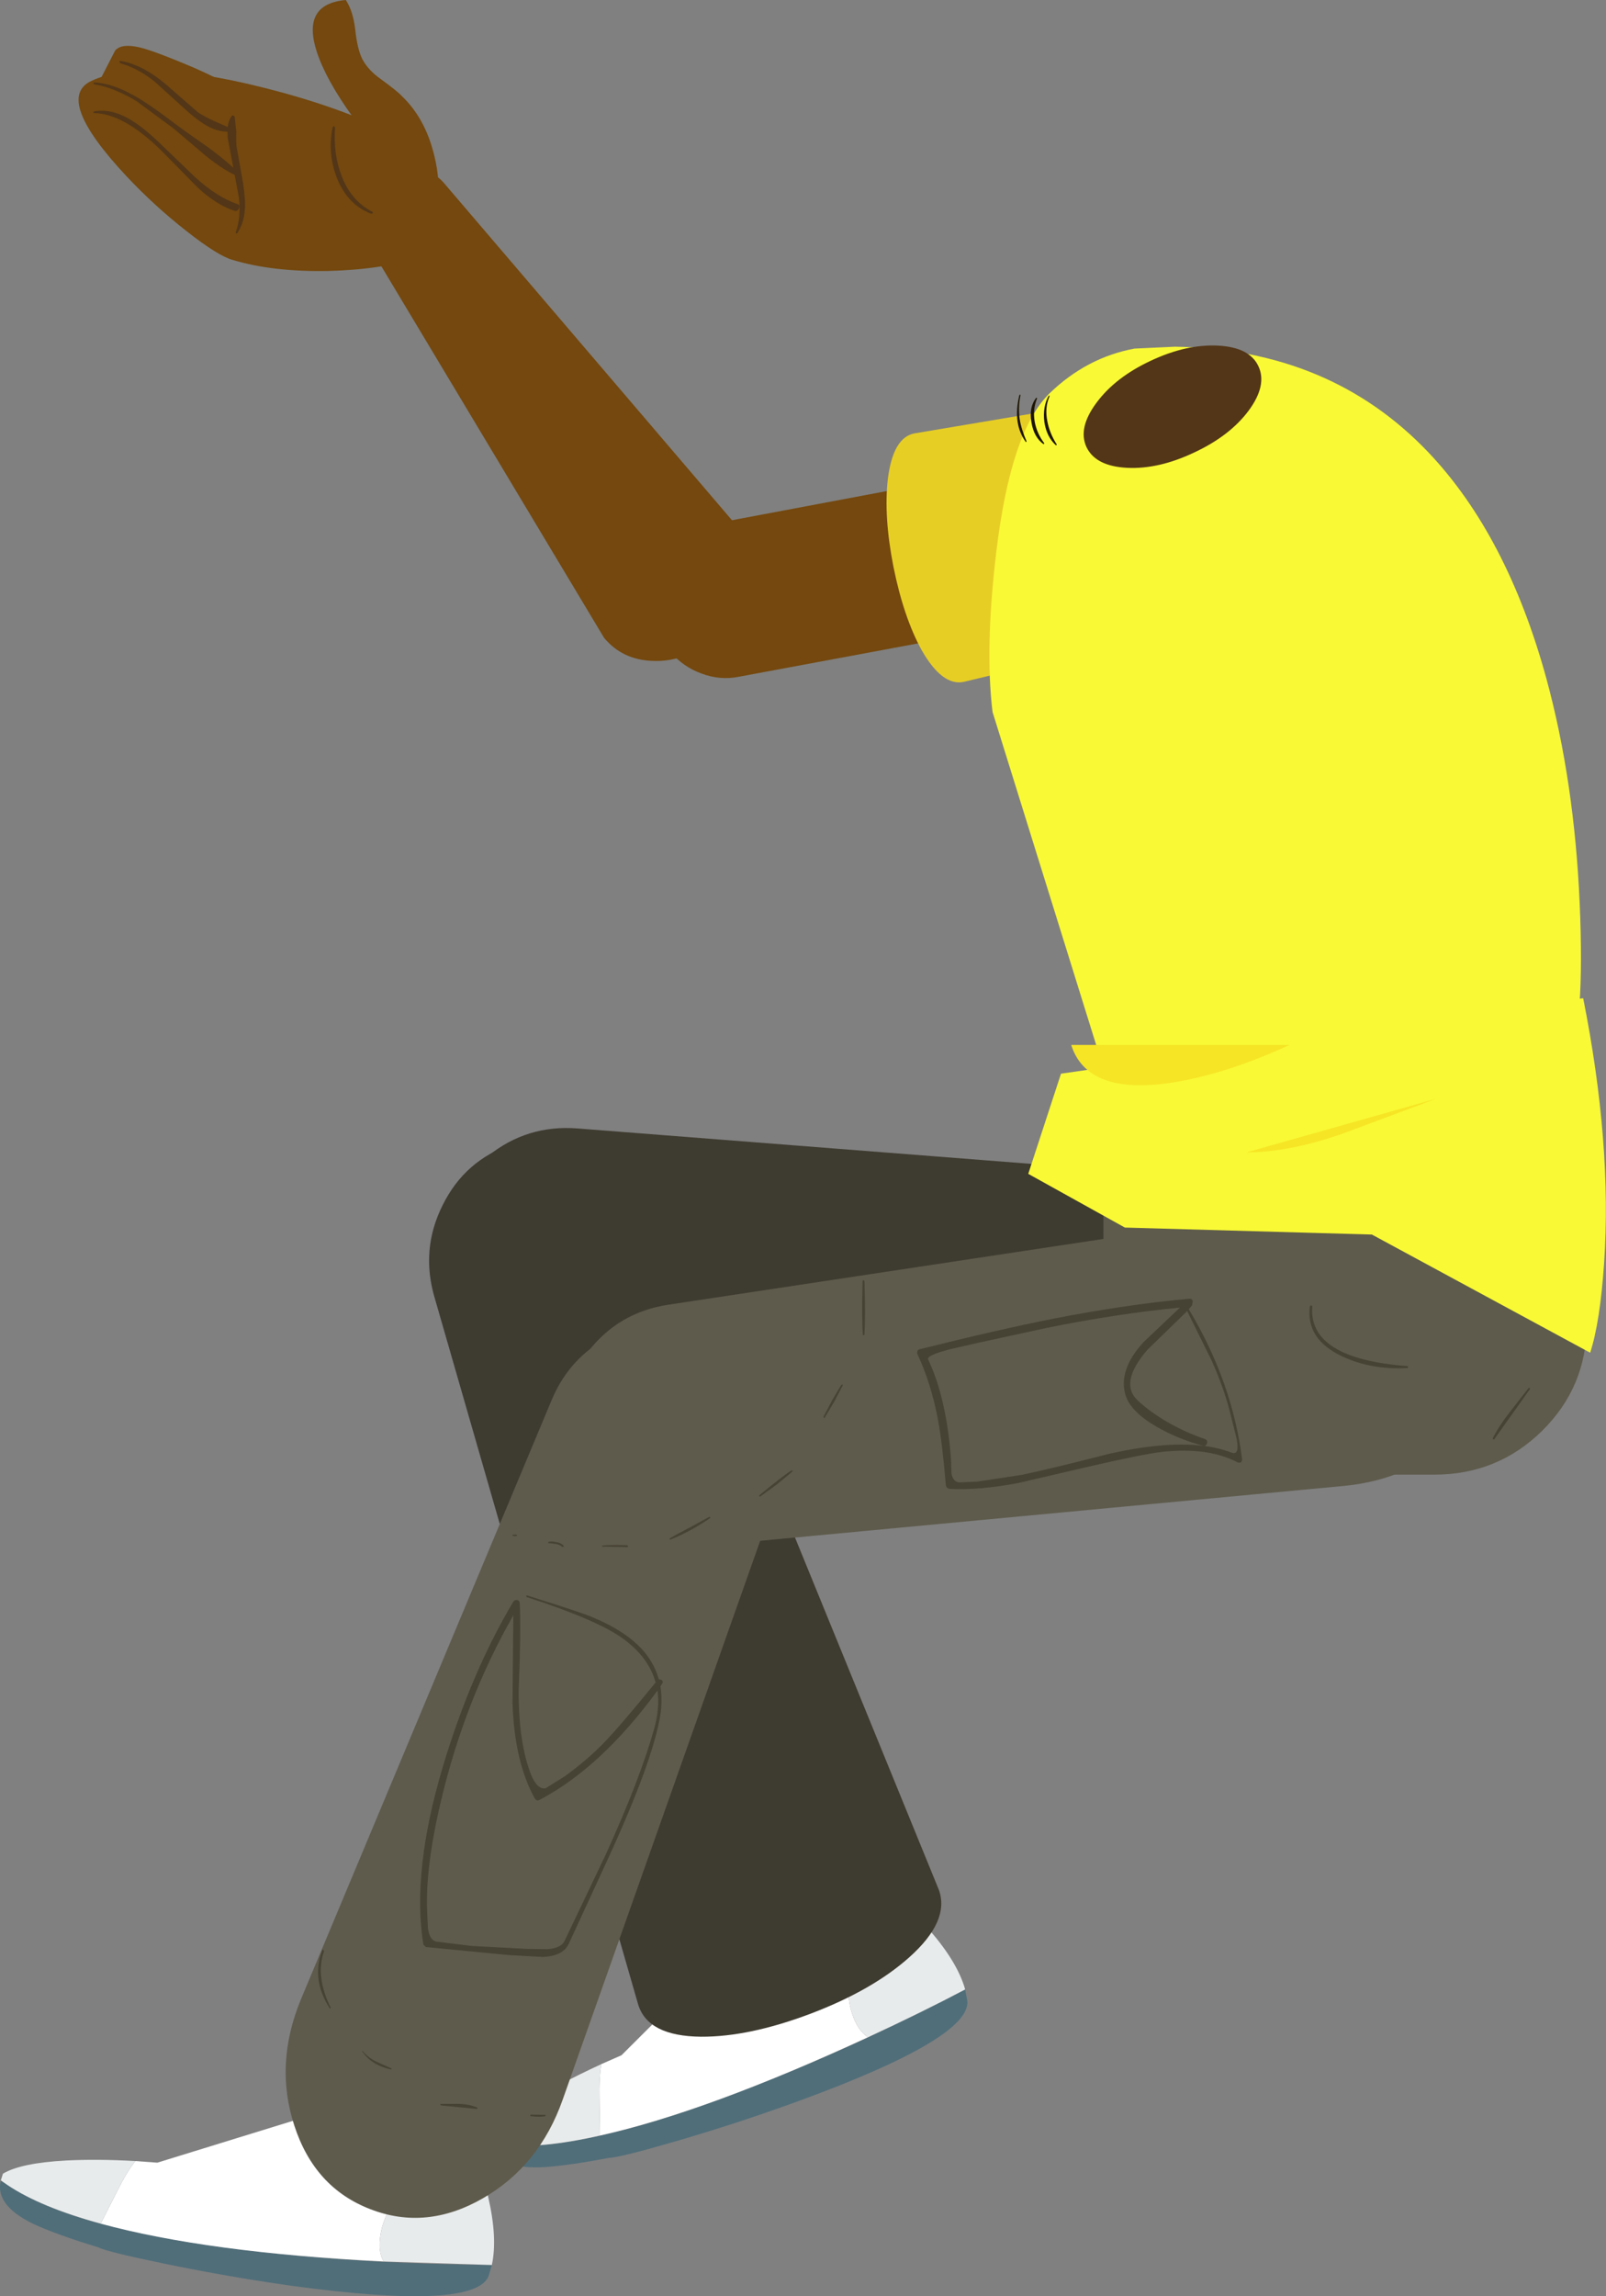 <?xml version="1.0" encoding="UTF-8" standalone="no"?>
<svg xmlns:xlink="http://www.w3.org/1999/xlink" height="427.5px" width="299.1px" xmlns="http://www.w3.org/2000/svg">
  <rect width="100%" height="100%" fill="#808080" stroke="none"/>
  <g transform="matrix(1.0, 0.0, 0.0, 1.0, 0.0, -33.9)">
    <path d="M82.65 264.15 Q83.65 255.05 90.85 249.15 98.15 243.25 107.6 244.0 L228.0 253.4 Q241.05 254.4 249.6 263.0 258.2 271.65 257.0 282.7 255.8 293.8 245.6 300.45 235.45 307.05 222.45 305.3 L102.8 289.1 Q93.4 287.85 87.55 280.55 81.65 273.25 82.65 264.15" fill="#3e3b30" fill-rule="evenodd" stroke="none"/>
    <path d="M295.5 280.55 Q295.5 292.1 287.2 300.3 278.9 308.45 267.15 308.45 L233.85 308.45 Q222.1 308.45 213.8 300.3 205.5 292.1 205.5 280.55 L205.5 260.3 Q205.5 248.75 213.8 240.6 222.1 232.45 233.85 232.45 L267.15 232.45 Q278.9 232.45 287.2 240.6 295.5 248.75 295.5 260.3 L295.5 280.55" fill="#5e5b4c" fill-rule="evenodd" stroke="none"/>
    <path d="M179.75 404.3 L180.15 406.4 Q180.9 413.3 148.8 425.05 137.6 429.15 125.75 432.6 115.25 435.65 113.4 435.65 106.45 437.0 101.75 437.35 92.8 438.0 91.55 433.1 L93.1 433.25 Q108.45 434.9 140.75 422.15 160.0 414.6 179.75 404.3" fill="#506e79" fill-rule="evenodd" stroke="none"/>
    <path d="M162.85 383.75 L165.1 385.55 Q161.1 385.35 159.05 395.1 157.1 404.15 158.7 408.8 159.7 411.9 161.65 413.2 131.55 427.1 111.75 431.5 L111.65 424.9 Q111.55 420.7 112.0 418.2 L115.75 416.55 136.05 396.3 162.85 383.75" fill="#ffffff" fill-rule="evenodd" stroke="none"/>
    <path d="M112.0 418.2 Q111.55 420.7 111.65 424.9 L111.75 431.5 Q100.55 434.05 93.1 433.25 L91.55 433.1 91.3 431.75 Q94.7 426.2 112.0 418.2" fill="#e8ebec" fill-rule="evenodd" stroke="none"/>
    <path d="M165.1 385.55 Q169.7 389.35 173.2 393.35 178.35 399.3 179.75 404.3 171.8 408.5 161.65 413.2 159.7 411.9 158.7 408.8 157.1 404.15 159.05 395.1 161.1 385.35 165.1 385.55" fill="#e8ebec" fill-rule="evenodd" stroke="none"/>
    <path d="M91.6 455.6 L91.0 457.65 Q88.45 464.1 54.5 459.5 42.7 457.85 30.6 455.35 19.9 453.15 18.25 452.3 11.5 450.25 7.2 448.4 -1.05 444.8 0.15 439.85 L1.45 440.75 Q14.25 449.35 48.8 453.2 69.25 455.45 91.6 455.6" fill="#506e79" fill-rule="evenodd" stroke="none"/>
    <path d="M86.25 429.55 L87.4 432.15 Q83.95 430.1 77.6 437.75 71.7 444.85 70.9 449.75 70.3 453.0 71.45 454.95 38.55 453.3 18.75 447.9 L21.75 442.0 Q23.6 438.25 25.2 436.25 L29.3 436.55 56.7 428.1 86.25 429.55" fill="#ffffff" fill-rule="evenodd" stroke="none"/>
    <path d="M25.2 436.25 Q23.6 438.25 21.75 442.0 L18.75 447.9 Q7.6 444.85 1.45 440.75 L0.15 439.85 0.55 438.6 Q3.9 436.6 12.3 436.15 18.1 435.85 25.2 436.25" fill="#e8ebec" fill-rule="evenodd" stroke="none"/>
    <path d="M87.4 432.15 Q89.65 437.65 90.9 442.85 92.7 450.55 91.6 455.6 L71.45 454.95 Q70.3 453.0 70.9 449.75 71.7 444.85 77.6 437.75 83.95 430.1 87.4 432.15" fill="#e8ebec" fill-rule="evenodd" stroke="none"/>
    <path d="M95.3 246.95 Q104.0 244.05 112.35 248.2 120.75 252.35 124.0 261.25 L174.85 385.75 Q176.95 391.55 169.3 398.35 162.45 404.45 151.0 408.8 139.5 413.15 130.55 413.1 120.65 413.0 118.85 407.1 L81.0 275.7 Q78.25 266.6 82.45 258.25 86.6 249.9 95.3 246.95" fill="#3e3b30" fill-rule="evenodd" stroke="none"/>
    <path d="M109.45 285.65 Q115.15 278.2 124.55 276.8 L243.95 258.75 Q256.9 256.8 267.2 263.25 277.5 269.7 278.85 280.75 280.2 291.8 271.75 300.6 263.3 309.3 250.3 310.55 L130.1 321.85 Q120.65 322.75 113.25 316.95 105.95 311.2 104.8 302.1 103.7 293.0 109.45 285.65" fill="#5e5b4c" fill-rule="evenodd" stroke="none"/>
    <path d="M102.7 294.65 Q106.35 285.85 114.95 282.1 123.5 278.35 132.05 281.65 140.6 284.9 144.4 293.45 148.25 302.0 145.05 310.95 L104.8 424.8 Q100.45 437.15 89.9 443.2 79.35 449.25 68.95 445.2 58.55 441.2 54.8 429.6 51.05 418.1 56.1 406.0 L102.7 294.65" fill="#5e5b4c" fill-rule="evenodd" stroke="none"/>
    <path d="M232.5 128.9 Q233.1 134.75 229.7 139.25 226.35 143.8 220.9 144.4 L137.6 159.9 Q134.1 160.6 130.65 159.3 127.3 158.1 124.85 155.3 122.25 152.2 121.5 148.2 120.35 142.4 123.45 137.45 126.6 132.55 132.1 131.55 L168.5 124.7 214.45 116.2 217.35 115.75 Q223.0 115.25 227.4 119.1 231.85 123.0 232.5 128.9" fill="#74480e" fill-rule="evenodd" stroke="none"/>
    <path d="M219.7 151.2 L179.5 160.85 Q175.5 161.7 171.65 154.95 168.3 148.85 166.4 139.45 164.55 130.05 165.35 123.1 166.3 115.4 170.25 114.6 L210.65 107.8 Q219.1 106.05 226.4 111.2 233.75 116.3 235.6 125.3 237.5 134.3 232.85 141.85 228.15 149.45 219.7 151.2" fill="#e7ce25" fill-rule="evenodd" stroke="none"/>
    <path d="M218.85 98.45 Q247.75 98.9 266.05 118.15 280.7 133.6 288.0 160.25 293.2 179.35 294.2 202.1 294.7 213.5 294.15 221.1 292.85 234.6 284.55 238.25 281.4 239.65 275.7 240.35 L264.85 241.6 227.95 247.05 Q216.5 248.7 211.1 244.4 205.9 240.2 204.15 228.45 L184.85 166.45 Q183.4 154.55 185.55 136.65 188.25 114.1 195.5 107.1 202.4 100.45 211.3 98.8 L218.85 98.45" fill="#f9f935" fill-rule="evenodd" stroke="none"/>
    <path d="M214.35 101.05 Q220.95 97.95 226.85 98.25 232.7 98.55 234.35 102.05 236.05 105.6 232.55 110.35 229.05 115.05 222.4 118.15 215.75 121.3 209.9 121.0 204.05 120.7 202.35 117.15 200.7 113.6 204.2 108.9 207.7 104.15 214.35 101.05" fill="#533617" fill-rule="evenodd" stroke="none"/>
    <path d="M189.85 107.45 L190.0 107.35 190.05 107.5 Q189.6 109.75 189.9 111.9 190.2 113.8 191.2 116.1 L191.05 116.2 Q188.55 112.75 189.85 107.45" fill="#1d1502" fill-rule="evenodd" stroke="none"/>
    <path d="M192.95 108.0 L193.05 107.95 193.15 108.05 Q192.3 110.15 192.7 112.4 193.1 114.6 194.5 116.45 L194.35 116.6 Q192.55 115.3 192.1 112.55 191.6 109.75 192.95 108.0" fill="#1d1502" fill-rule="evenodd" stroke="none"/>
    <path d="M195.3 107.6 Q195.45 107.45 195.45 107.7 194.55 109.8 195.05 112.3 195.45 114.5 196.8 116.65 L196.75 116.8 196.65 116.8 Q194.9 115.2 194.5 112.45 194.15 109.7 195.3 107.6" fill="#1d1502" fill-rule="evenodd" stroke="none"/>
    <path d="M298.75 269.0 Q298.0 280.1 296.15 285.75 L255.5 263.75 209.5 262.45 191.5 252.45 197.6 233.8 294.85 219.75 Q300.25 246.85 298.75 269.0" fill="#f9f935" fill-rule="evenodd" stroke="none"/>
    <path d="M240.15 228.45 Q228.45 233.85 218.35 235.45 202.5 237.9 199.5 228.45 L240.15 228.45" fill="#f6e525" fill-rule="evenodd" stroke="none"/>
    <path d="M98.1 331.25 L98.0 331.05 Q98.05 330.9 98.2 330.95 108.2 334.1 109.85 334.8 116.7 337.55 120.0 341.45 121.9 343.75 122.7 346.55 L123.2 346.65 Q123.6 347.0 123.3 347.4 L123.0 347.85 Q123.3 349.75 123.15 351.85 122.85 355.55 120.35 362.8 117.9 369.75 113.5 379.4 L105.95 395.75 Q104.9 398.1 101.05 398.25 L94.75 397.9 79.3 396.4 78.85 395.95 Q76.65 382.4 82.45 362.9 87.75 345.25 95.6 332.1 95.85 331.7 96.35 331.8 96.8 331.95 96.8 332.4 97.05 337.6 96.6 348.55 96.55 358.3 98.9 364.3 100.05 367.1 101.6 366.85 L105.2 364.6 Q109.2 361.7 112.3 358.55 115.25 355.55 122.1 347.15 120.8 342.45 116.05 339.0 111.35 335.55 98.1 331.25 M79.55 389.75 L79.7 392.95 Q80.05 395.2 81.3 395.4 L87.85 396.2 98.2 396.75 102.0 396.8 Q104.5 396.6 105.15 395.25 L112.8 379.2 Q119.2 365.15 121.85 355.7 122.9 351.9 122.45 348.65 112.0 362.95 100.5 369.0 99.95 369.3 99.6 368.75 95.8 361.9 95.45 350.95 L95.6 334.65 Q86.6 350.4 82.15 369.1 79.2 381.55 79.55 389.75" fill="#474334" fill-rule="evenodd" stroke="none"/>
    <path d="M194.85 281.15 L182.2 283.9 176.95 285.1 Q172.5 286.25 172.85 287.0 176.2 294.0 177.1 305.3 L177.2 308.2 Q177.5 309.9 178.8 309.9 L182.0 309.75 190.25 308.5 Q195.55 307.4 206.65 304.55 216.5 302.35 223.3 303.0 226.6 303.3 229.35 304.35 230.85 304.95 230.35 301.95 L229.25 297.55 Q228.1 292.65 225.6 287.1 L221.1 278.0 213.75 285.15 Q208.35 291.35 211.9 294.65 214.25 296.85 217.75 298.85 220.95 300.65 224.35 301.8 224.95 302.0 224.8 302.6 224.6 303.25 224.0 303.05 219.6 301.9 215.7 299.7 210.55 296.8 209.6 293.6 208.25 288.95 212.95 283.8 L219.75 277.35 Q207.9 278.5 194.85 281.15 M170.9 286.1 Q170.75 285.8 170.85 285.5 170.95 285.15 171.3 285.1 185.9 281.45 196.25 279.4 209.85 276.75 221.5 275.7 222.0 275.65 222.15 276.15 L222.0 276.95 221.4 277.65 Q229.55 291.25 231.35 305.75 L231.1 306.2 230.55 306.2 Q225.1 303.3 216.55 304.2 212.95 304.6 202.35 307.05 L189.7 310.0 Q182.35 311.4 176.85 311.1 176.25 311.0 176.15 310.4 175.5 302.6 174.65 298.0 173.35 291.35 170.9 286.1" fill="#474334" fill-rule="evenodd" stroke="none"/>
    <path d="M243.95 277.1 L244.2 276.9 244.4 277.1 Q243.6 286.85 262.15 288.25 L262.3 288.45 262.15 288.6 Q255.5 289.0 250.0 286.45 243.15 283.25 243.95 277.1" fill="#474334" fill-rule="evenodd" stroke="none"/>
    <path d="M160.65 272.4 Q160.65 272.25 160.85 272.25 L161.0 272.4 Q161.2 279.1 161.0 282.4 L160.85 282.55 160.7 282.4 Q160.45 279.1 160.65 272.4" fill="#474334" fill-rule="evenodd" stroke="none"/>
    <path d="M156.7 291.7 L156.9 291.65 156.95 291.85 155.35 294.9 153.6 297.85 Q153.5 298.0 153.35 297.7 L154.95 294.65 156.7 291.7" fill="#474334" fill-rule="evenodd" stroke="none"/>
    <path d="M147.4 307.65 L147.6 307.7 147.55 307.9 144.65 310.3 141.55 312.55 141.4 312.5 141.4 312.3 Q145.85 308.65 147.4 307.65" fill="#474334" fill-rule="evenodd" stroke="none"/>
    <path d="M132.1 316.3 L132.3 316.35 132.25 316.55 Q128.5 319.1 124.85 320.55 L124.7 320.5 124.75 320.3 Q125.85 319.65 128.45 318.3 L132.1 316.3" fill="#474334" fill-rule="evenodd" stroke="none"/>
    <path d="M116.85 321.6 L117.0 321.8 116.85 321.95 112.15 321.85 112.15 321.65 Q113.7 321.5 116.85 321.6" fill="#474334" fill-rule="evenodd" stroke="none"/>
    <path d="M104.95 321.65 L105.0 321.9 104.7 321.9 Q104.15 321.4 103.15 321.3 L102.1 321.2 102.1 321.0 Q102.55 320.8 103.5 321.0 104.4 321.1 104.95 321.65" fill="#474334" fill-rule="evenodd" stroke="none"/>
    <path d="M96.15 319.6 L96.3 319.75 96.15 319.9 95.5 319.85 95.4 319.75 95.5 319.65 96.15 319.6" fill="#474334" fill-rule="evenodd" stroke="none"/>
    <path d="M284.7 292.3 L284.9 292.3 284.95 292.5 278.3 301.85 278.1 301.9 278.0 301.7 Q279.05 299.55 281.15 296.85 L284.7 292.3" fill="#474334" fill-rule="evenodd" stroke="none"/>
    <path d="M60.0 397.05 Q60.05 396.85 60.2 396.9 L60.35 397.15 Q58.7 401.9 61.6 407.7 L61.55 407.85 61.4 407.8 Q57.95 402.45 60.0 397.05" fill="#474334" fill-rule="evenodd" stroke="none"/>
    <path d="M67.45 415.8 Q67.4 415.7 67.55 415.75 68.45 416.9 70.0 417.7 L72.9 419.0 72.95 419.1 72.8 419.2 Q69.1 418.35 67.45 415.8" fill="#474334" fill-rule="evenodd" stroke="none"/>
    <path d="M82.15 425.9 L82.0 425.75 Q82.0 425.6 82.15 425.6 L85.6 425.6 Q87.55 425.7 88.9 426.3 L88.95 426.45 88.8 426.55 82.15 425.9" fill="#474334" fill-rule="evenodd" stroke="none"/>
    <path d="M98.85 427.9 L98.7 427.75 98.85 427.6 101.55 427.65 101.65 427.75 101.55 427.9 Q100.65 428.1 98.85 427.9" fill="#474334" fill-rule="evenodd" stroke="none"/>
    <path d="M73.45 68.75 Q76.8 65.9 79.15 65.95 81.1 66.0 83.0 68.35 L136.7 131.2 Q140.4 135.9 139.15 142.4 137.8 148.8 132.35 153.2 127.3 157.2 121.55 156.95 115.9 156.75 112.5 152.65 L65.85 74.85 73.45 68.75" fill="#74480e" fill-rule="evenodd" stroke="none"/>
    <path d="M267.5 238.45 L250.1 244.95 Q240.05 248.45 232.15 248.45 L267.5 238.45" fill="#f6e525" fill-rule="evenodd" stroke="none"/>
    <path d="M46.2 52.8 Q47.0 54.35 45.5 57.0 L18.8 48.45 21.45 43.3 Q22.95 41.55 28.1 43.35 30.9 44.3 36.1 46.5 41.95 49.1 43.45 50.35 45.8 52.15 46.2 52.8" fill="#74480e" fill-rule="evenodd" stroke="none"/>
    <path d="M78.75 81.7 Q71.15 84.1 61.15 84.35 50.85 84.55 43.35 82.3 40.6 81.55 34.7 76.9 28.7 72.2 23.5 66.65 10.0 52.2 17.05 48.95 25.75 44.9 45.65 49.4 61.35 53.0 72.6 58.45 76.6 60.4 80.55 67.1 84.75 74.3 83.15 77.9 L78.75 81.7" fill="#74480e" fill-rule="evenodd" stroke="none"/>
    <path d="M67.5 44.95 Q68.6 47.0 70.95 48.65 74.1 50.95 74.85 51.8 79.25 56.0 80.9 62.95 82.05 67.65 81.5 72.05 L82.45 71.8 80.7 75.65 Q81.3 73.9 81.5 72.05 L75.1 71.8 Q71.05 70.9 67.9 68.5 60.25 62.7 65.75 55.75 60.7 48.75 59.0 43.55 56.1 34.65 64.4 33.9 65.75 35.95 66.15 39.35 66.55 43.1 67.5 44.95" fill="#74480e" fill-rule="evenodd" stroke="none"/>
    <path d="M61.95 57.55 L62.2 57.35 62.4 57.65 Q62.05 62.55 63.6 66.6 65.4 71.35 69.4 73.35 L69.45 73.6 69.15 73.7 Q64.75 72.05 62.75 67.05 60.95 62.4 61.95 57.55" fill="#533617" fill-rule="evenodd" stroke="none"/>
    <path d="M43.15 55.5 Q43.25 55.35 43.45 55.4 L43.7 55.6 44.0 58.35 Q43.95 60.4 44.05 61.15 L45.3 68.2 Q45.75 71.25 45.6 72.9 45.45 75.4 44.2 77.3 L44.0 77.4 43.9 77.15 Q44.9 74.5 44.5 70.7 L43.3 64.3 42.45 59.8 Q42.1 56.9 43.15 55.5" fill="#533617" fill-rule="evenodd" stroke="none"/>
    <path d="M17.55 49.6 L17.4 49.45 Q17.4 49.25 17.65 49.25 21.05 49.45 25.15 51.8 27.5 53.1 31.75 56.3 33.9 57.95 38.65 61.25 42.75 64.25 45.05 66.7 L45.05 66.9 44.9 66.95 Q42.05 65.95 38.25 62.85 L32.3 57.8 25.45 52.75 Q21.25 50.2 17.55 49.6" fill="#533617" fill-rule="evenodd" stroke="none"/>
    <path d="M17.5 54.95 L17.35 54.85 17.5 54.65 Q20.65 54.05 24.15 56.1 26.5 57.45 29.65 60.45 L36.4 66.95 Q40.45 70.6 44.2 71.9 44.8 72.05 44.5 72.7 44.2 73.35 43.55 73.1 40.35 72.05 36.9 68.9 L30.95 62.85 Q23.4 55.05 17.5 54.95" fill="#533617" fill-rule="evenodd" stroke="none"/>
    <path d="M22.45 45.7 L22.25 45.45 Q22.25 45.2 22.5 45.25 26.95 46.0 31.8 50.4 L36.85 54.8 Q37.95 55.55 39.8 56.4 L42.85 57.75 43.05 58.1 42.7 58.4 Q40.5 58.55 38.0 57.0 36.25 55.9 34.0 53.8 L28.75 49.05 Q25.6 46.55 22.45 45.7" fill="#533617" fill-rule="evenodd" stroke="none"/>
  </g>
</svg>

